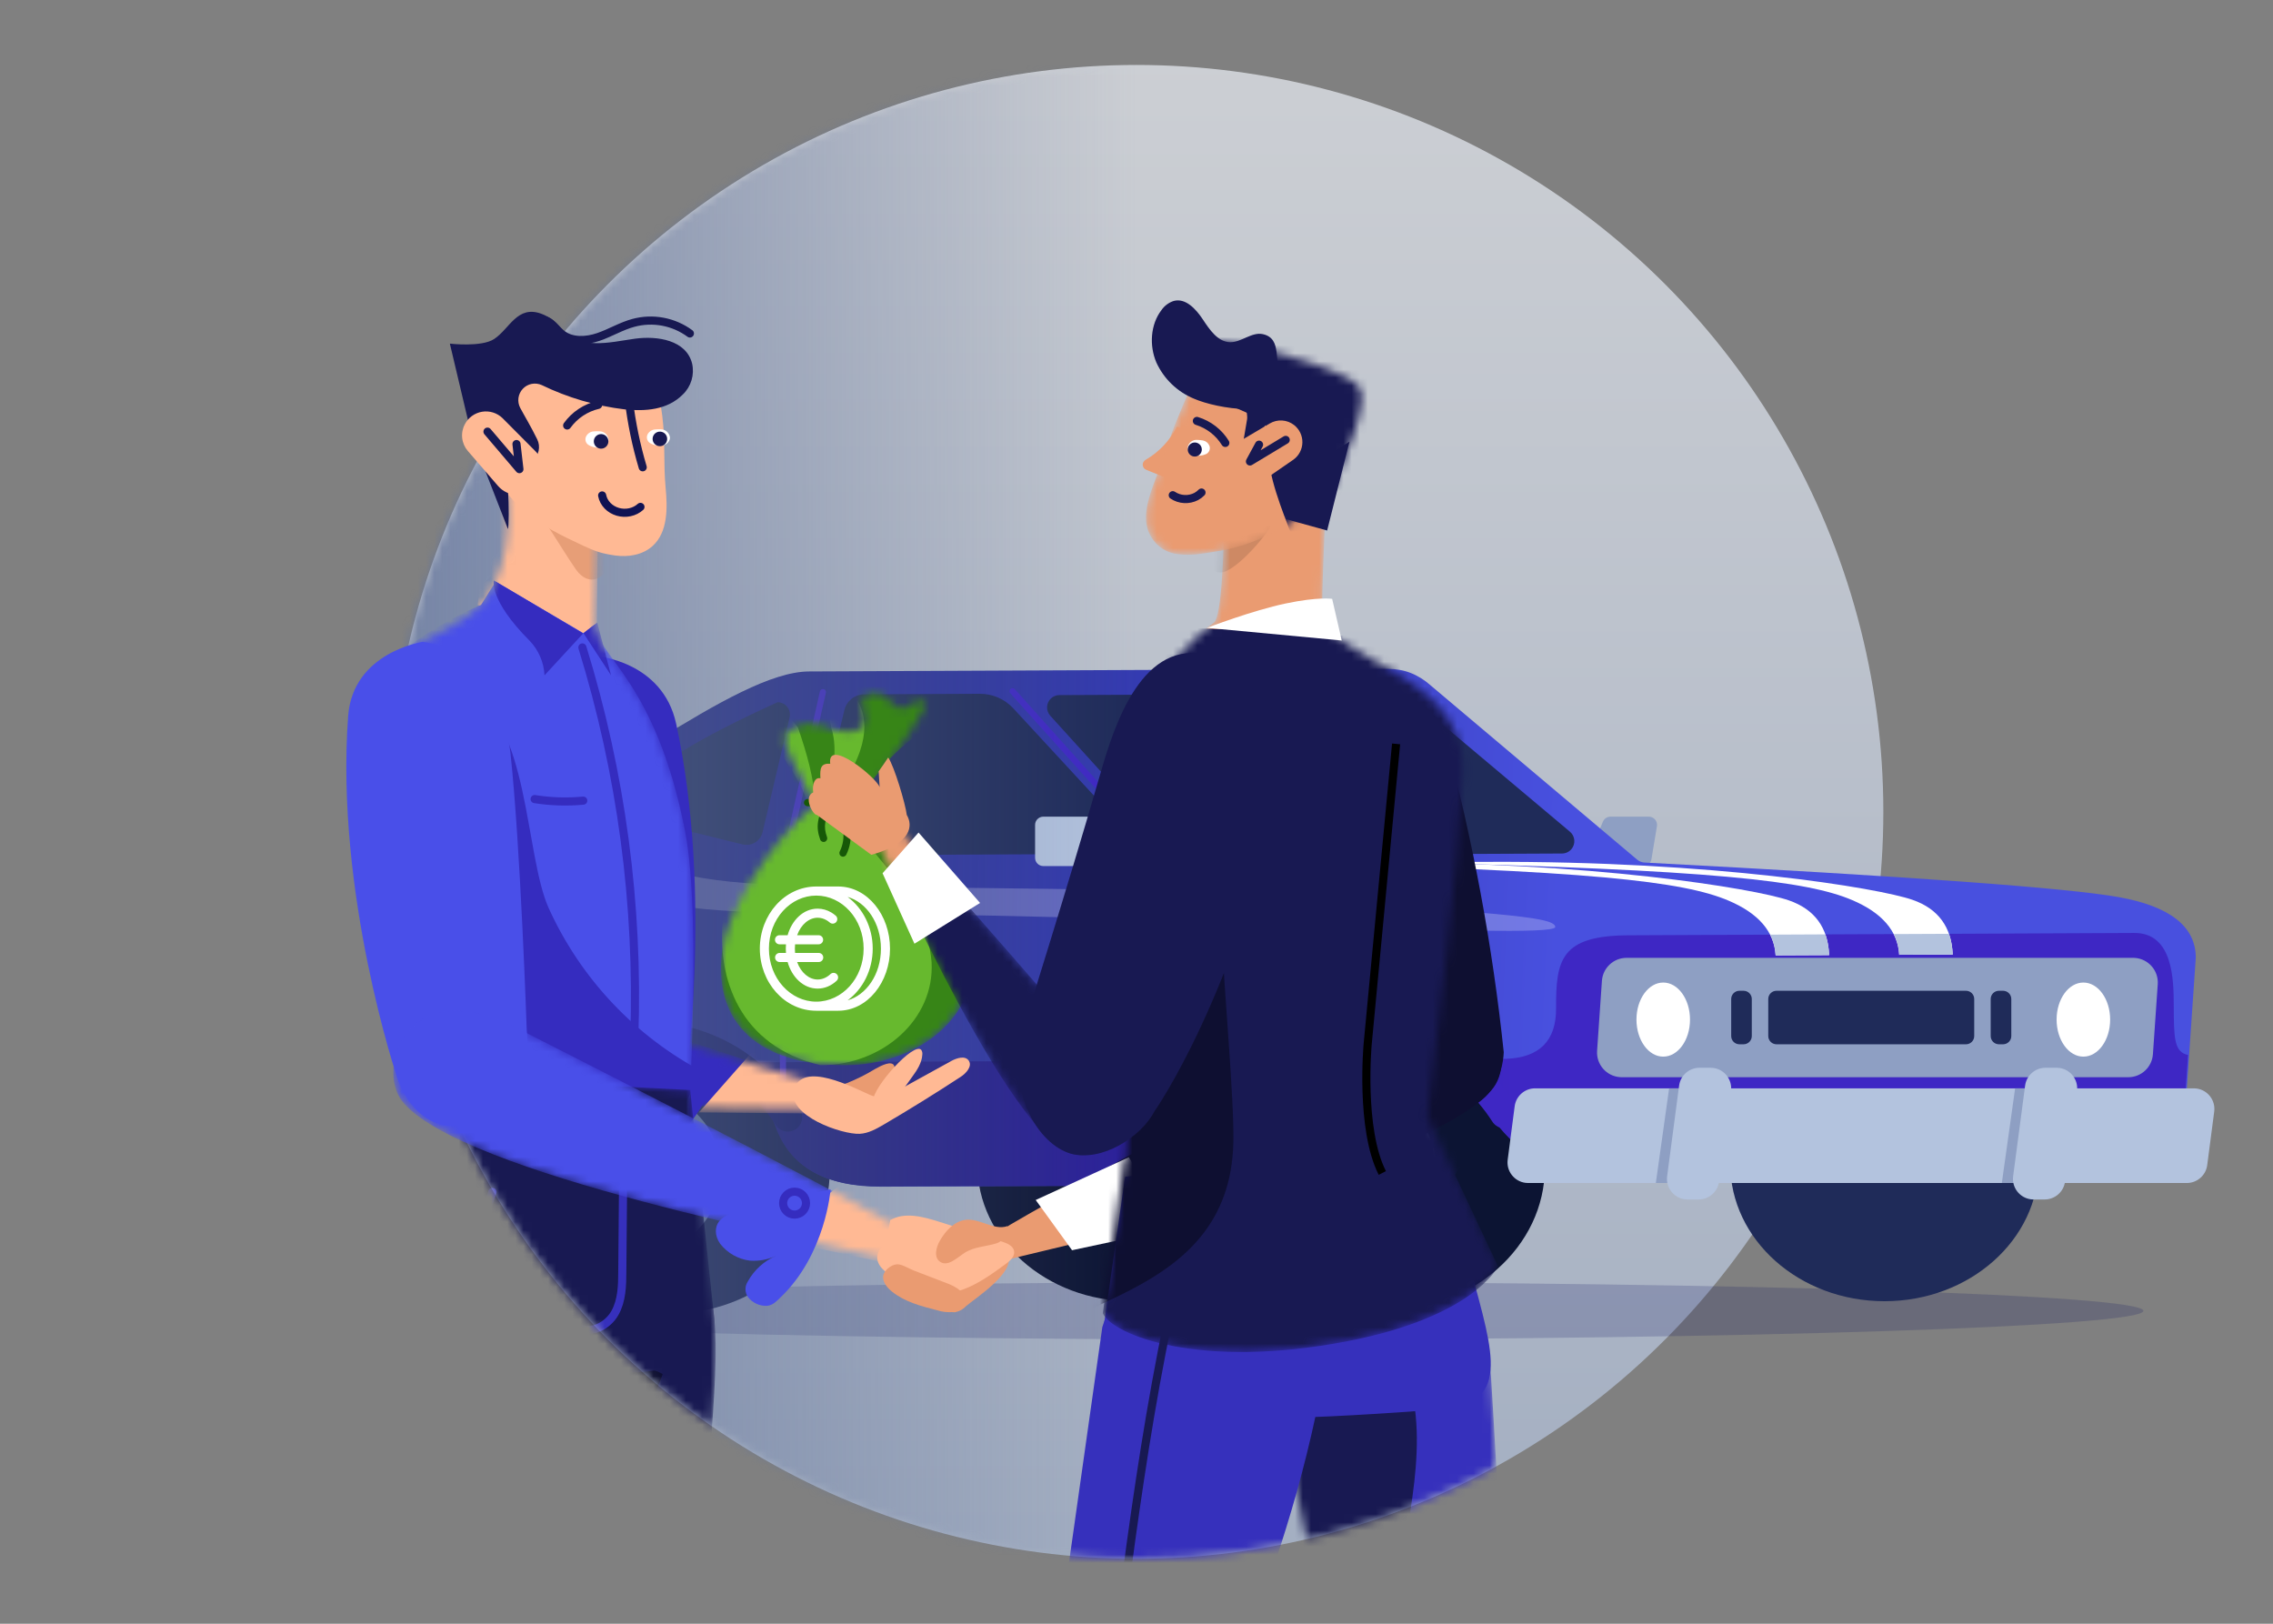 <svg width="280" height="200" viewBox="0 0 280 200" fill="none" xmlns="http://www.w3.org/2000/svg">
<rect x="0" y="0" width="280" height="200" fill="#808080" stroke="none"/>
<circle opacity="0.7" cx="140" cy="100" r="92" fill="url(#paint0_linear_15678_241937)"/>
<mask id="mask0_15678_241937" style="mask-type:alpha" maskUnits="userSpaceOnUse" x="48" y="8" width="233" height="184">
<path fill-rule="evenodd" clip-rule="evenodd" d="M185.464 180C172.054 187.637 156.536 192 140 192C89.19 192 48 150.81 48 100C48 49.19 89.19 8 140 8H280V180H185.464Z" fill="url(#paint1_linear_15678_241937)"/>
</mask>
<g mask="url(#mask0_15678_241937)">
<path opacity="0.2" d="M264.039 161.458C264.039 163.408 215.297 164.991 155.171 164.991C95.045 164.991 46.302 163.408 46.302 161.458C46.302 159.51 95.045 157.927 155.171 157.927C215.297 157.927 264.039 159.51 264.039 161.458Z" fill="#131762"/>
<path d="M232.142 160.273C221.648 160.273 213.142 152.706 213.142 143.371C213.142 134.037 221.648 126.47 232.142 126.47C242.636 126.47 251.143 134.037 251.143 143.371C251.143 152.706 242.636 160.273 232.142 160.273Z" fill="#1F2B59"/>
<path d="M139.39 160.273C128.896 160.273 120.389 152.705 120.389 143.371C120.389 134.037 128.896 126.47 139.39 126.47C149.883 126.47 158.389 134.037 158.389 143.371C158.389 152.705 149.883 160.273 139.39 160.273Z" fill="#0C1433"/>
<path d="M199.148 124.692L60.619 125.808L61.037 145.054L91.654 145.02L199.201 144.153L199.148 124.692Z" fill="#131C4A"/>
<path d="M170.422 161.464C159.441 161.464 150.541 153.546 150.541 143.779C150.541 134.012 159.441 126.094 170.422 126.094C181.403 126.094 190.304 134.012 190.304 143.779C190.304 153.546 181.403 161.464 170.422 161.464Z" fill="#0C1433"/>
<path d="M166.734 154.197C161.11 154.197 156.551 149.641 156.551 144.021C156.551 138.401 161.11 133.846 166.734 133.846C172.358 133.846 176.917 138.401 176.917 144.021C176.917 149.641 172.358 154.197 166.734 154.197Z" fill="#63749B"/>
<path d="M167.629 150.563C163.779 150.563 160.657 147.526 160.657 143.779C160.657 140.033 163.779 136.996 167.629 136.996C171.48 136.996 174.601 140.033 174.601 143.779C174.601 147.526 171.48 150.563 167.629 150.563Z" fill="#B3C3DE"/>
<path d="M82.335 161.841C71.354 161.841 62.454 153.922 62.454 144.155C62.454 134.388 71.354 126.47 82.335 126.47C93.316 126.47 102.217 134.388 102.217 144.155C102.217 153.922 93.316 161.841 82.335 161.841Z" fill="#131C4A"/>
<path d="M78.647 154.573C73.023 154.573 68.464 150.017 68.464 144.397C68.464 138.778 73.023 134.222 78.647 134.222C84.271 134.222 88.83 138.778 88.83 144.397C88.83 150.017 84.271 154.573 78.647 154.573Z" fill="#63749B"/>
<path d="M79.542 150.939C75.692 150.939 72.57 147.902 72.57 144.156C72.57 140.409 75.692 137.372 79.542 137.372C83.393 137.372 86.514 140.409 86.514 144.156C86.514 147.902 83.393 150.939 79.542 150.939Z" fill="#B3C3DE"/>
<path d="M203.109 100.591H198.387C197.978 100.591 197.608 100.837 197.451 101.215L195.76 105.271C195.544 105.788 195.789 106.382 196.306 106.597C196.43 106.649 196.563 106.675 196.696 106.675H202.433C202.929 106.675 203.353 106.317 203.434 105.828L204.11 101.772C204.202 101.219 203.829 100.697 203.276 100.605C203.221 100.596 203.165 100.591 203.109 100.591Z" fill="#8E9FC3"/>
<path d="M270.489 117.946C270.471 114.114 267.306 111.632 260.993 110.499C254.713 109.371 235.241 107.952 202.575 106.241C202.247 106.224 201.928 106.1 201.677 105.888L176.232 84.421C174.701 83.055 172.94 82.377 170.95 82.386L99.698 82.704C90.466 82.704 72.683 98.282 57.576 104.065C49.987 106.971 39.521 108.628 39.54 112.716C39.559 116.804 40.282 132.551 42.788 136.572C44.366 139.105 49.887 142.166 59.352 145.756C60.232 146.09 61.195 145.531 61.391 144.611C63.667 133.93 69.097 128.569 77.681 128.53C84.028 128.5 92.781 130.796 95.675 138.839C97.444 143.758 101.755 146.201 108.605 146.169L148.832 145.982C149.408 145.979 149.888 145.543 149.963 144.972C151.439 133.78 157.341 128.159 167.67 128.111C180.908 128.05 184.321 142.21 189.606 142.185L267.456 141.823C268.245 141.82 268.897 141.208 268.951 140.421L270.489 117.946Z" fill="url(#paint2_linear_15678_241937)"/>
<path d="M97.269 88.362C97.297 88.246 97.311 88.126 97.31 88.007C97.306 87.166 96.621 86.489 95.781 86.493C85.632 91.116 80.099 94.58 79.18 96.883C78.261 99.187 79.297 100.807 82.288 101.746L91.476 104.007C91.483 104.008 91.489 104.01 91.496 104.011C92.587 104.268 93.68 103.592 93.937 102.502L97.269 88.362Z" fill="#1F2B59"/>
<path d="M192.421 105.129L146.095 105.344C145.374 105.347 144.686 105.044 144.202 104.511L129.378 88.158C128.813 87.536 128.861 86.574 129.483 86.009C129.762 85.758 130.123 85.618 130.498 85.616L171.092 85.428C172.416 85.421 173.699 85.885 174.712 86.737L193.394 102.444C194.037 102.985 194.12 103.944 193.579 104.587C193.291 104.929 192.868 105.126 192.421 105.129Z" fill="#1F2B59"/>
<path fill-rule="evenodd" clip-rule="evenodd" d="M159.683 85.481L147.919 85.535L140.711 100.66L144.202 104.511C144.685 105.044 145.374 105.347 146.094 105.344L150.226 105.325L159.683 85.481ZM159.831 105.28L156.895 105.294L166.352 85.45L169.289 85.436L159.831 105.28Z" fill="#8E9FC3"/>
<path d="M189.47 142.141L268.721 141.773L269.53 129.947C267.801 129.577 267.793 127.85 267.774 123.846C267.76 120.783 267.732 114.892 262.908 114.914L200.605 115.204C192.266 115.243 191.658 118.213 191.686 124.2C191.705 128.191 189.65 130.263 185.52 130.419L176.169 130.462C182.703 134.484 185.579 142.159 189.47 142.141ZM95.54 138.795C97.309 143.714 101.619 146.157 108.469 146.125L148.902 146.039C149.479 146.038 149.96 145.6 150.039 145.029C150.999 138.093 154.105 133.206 158.411 130.548L88.362 130.871C91.484 132.465 94.169 134.985 95.54 138.795ZM42.652 136.528C44.231 139.061 50.036 142.183 59.534 145.779C60.414 146.113 61.376 145.556 61.58 144.637C63.03 138.111 65.969 133.517 69.704 130.961H41.081C41.324 133.235 41.905 135.329 42.652 136.528Z" fill="url(#paint3_linear_15678_241937)"/>
<path d="M148.784 142.858C149.527 142.858 150.22 142.388 150.469 141.646C153.352 133.037 158.463 128.835 166.09 128.799C173.94 128.767 179.728 131.826 183.844 138.165C184.377 138.987 185.477 139.221 186.3 138.688C187.123 138.154 187.357 137.055 186.823 136.233C182.065 128.903 175.077 125.206 166.074 125.25C156.864 125.293 150.48 130.43 147.1 140.519C146.789 141.448 147.291 142.454 148.221 142.765C148.408 142.828 148.598 142.858 148.784 142.858Z" fill="#3E27C4"/>
<path d="M60.498 143.268C61.24 143.268 61.933 142.799 62.182 142.056C65.066 133.447 70.176 129.246 77.804 129.21C77.85 129.21 77.896 129.21 77.942 129.21C85.702 129.21 91.465 132.274 95.556 138.575C96.091 139.398 97.191 139.631 98.013 139.098C98.836 138.564 99.07 137.466 98.537 136.643C93.804 129.355 86.874 125.661 77.938 125.661C77.888 125.661 77.837 125.661 77.787 125.661C68.578 125.704 62.194 130.841 58.813 140.93C58.502 141.859 59.004 142.864 59.934 143.176C60.121 143.238 60.311 143.268 60.498 143.268Z" fill="#131762"/>
<path fill-rule="evenodd" clip-rule="evenodd" d="M124.478 84.856C124.633 84.717 124.871 84.73 125.01 84.885L143.853 105.893C144.578 106.7 144.981 107.746 144.986 108.83L145.097 132.751C145.098 132.959 144.93 133.128 144.723 133.129C144.515 133.13 144.345 132.962 144.344 132.755L144.233 108.834C144.233 108.834 144.233 108.834 144.233 108.834C144.229 107.933 143.894 107.066 143.292 106.395L124.449 85.387C124.31 85.232 124.323 84.994 124.478 84.856ZM101.453 84.878C101.656 84.923 101.783 85.125 101.737 85.328L96.806 107.149C96.744 107.419 96.714 107.698 96.716 107.976L96.832 132.976C96.833 133.184 96.665 133.353 96.457 133.354C96.249 133.355 96.08 133.187 96.079 132.98L95.962 107.98C95.962 107.98 95.962 107.98 95.962 107.98C95.961 107.645 95.997 107.31 96.071 106.983C96.071 106.983 96.071 106.983 96.071 106.983L101.003 85.162C101.049 84.959 101.25 84.832 101.453 84.878Z" fill="#3E27C4"/>
<path d="M107.804 110.399L103.745 110.418C102.904 110.422 102.226 111.105 102.23 111.945L102.237 113.467C102.241 114.307 102.926 114.984 103.766 114.98L107.826 114.962C108.666 114.957 109.345 114.274 109.341 113.433L109.334 111.912C109.33 111.072 108.645 110.395 107.804 110.399Z" fill="#3E27C4"/>
<path d="M172.729 106.207C211.253 107.125 222.627 108.51 228.163 110.867C231.854 112.438 233.784 114.683 233.953 117.604L240.545 117.574C240.408 114.177 238.755 111.93 235.586 110.832C231.378 109.375 211.166 106.028 183.207 106.158C169.126 106.224 168.874 105.776 172.729 106.207Z" fill="white"/>
<path d="M157.508 106.278C196.031 107.196 207.405 108.581 212.941 110.937C216.632 112.508 218.562 114.754 218.732 117.675L225.323 117.644C225.187 114.248 223.533 112 220.364 110.902C216.156 109.446 195.944 106.098 167.985 106.229C153.905 106.294 153.652 105.847 157.508 106.278Z" fill="white"/>
<path d="M218.051 115.122C218.451 115.907 218.679 116.758 218.732 117.675L225.324 117.645C225.286 116.705 225.132 115.854 224.862 115.09L218.051 115.122Z" fill="#B3C3DE"/>
<path d="M233.273 115.051C233.673 115.836 233.901 116.687 233.953 117.604L240.545 117.574C240.508 116.635 240.354 115.783 240.084 115.02L233.273 115.051Z" fill="#B3C3DE"/>
<g style="mix-blend-mode:overlay" opacity="0.24">
<path d="M191.584 114.179C191.57 115.081 176.424 114.539 161.384 113.933C145.612 113.298 116.568 112.522 96.811 112.404C79.479 112.3 81.447 110.011 69.869 109.92C57.646 109.824 49.686 112.002 49.722 110.734C49.762 109.317 63.291 104.921 71.399 105.428C82.161 106.1 81.853 108.611 97.046 109.035C113.036 109.482 146.429 109.254 161.486 110.645C181.942 112.535 191.606 112.731 191.584 114.179Z" fill="white"/>
</g>
<path d="M137.919 105.175L102.945 105.338C101.544 105.345 100.402 104.215 100.396 102.815C100.395 102.611 100.419 102.408 100.466 102.21L104.016 87.463C104.289 86.329 105.303 85.526 106.471 85.521L120.696 85.455C122.262 85.447 123.76 86.099 124.822 87.248L139.031 102.623C139.601 103.24 139.562 104.202 138.945 104.771C138.666 105.029 138.3 105.173 137.919 105.175Z" fill="#1F2B59"/>
<path d="M100.601 114.044H100.607L107.104 114.014C107.805 114.01 108.37 113.44 108.367 112.74C108.363 112.042 107.796 111.479 107.098 111.479H107.092L100.595 111.509C99.895 111.512 99.329 112.082 99.333 112.782C99.336 113.48 99.903 114.044 100.601 114.044Z" fill="#B3C3DE"/>
<path d="M262.766 117.98H200.37C198.77 117.98 197.443 119.218 197.333 120.813L196.738 129.432C196.622 131.108 197.889 132.561 199.566 132.676C199.636 132.681 199.705 132.683 199.775 132.683H262.172C263.772 132.683 265.098 131.446 265.208 129.851L265.803 121.232C265.919 119.555 264.653 118.103 262.976 117.987C262.906 117.983 262.836 117.98 262.766 117.98Z" fill="#8E9FC3"/>
<path d="M204.886 130.148C203.064 130.148 201.588 128.105 201.588 125.585C201.588 123.065 203.064 121.022 204.886 121.022C206.707 121.022 208.184 123.065 208.184 125.585C208.184 128.105 206.707 130.148 204.886 130.148Z" fill="white"/>
<path d="M256.641 130.148C254.819 130.148 253.343 128.105 253.343 125.585C253.343 123.065 254.819 121.022 256.641 121.022C258.463 121.022 259.939 123.065 259.939 125.585C259.939 128.105 258.463 130.148 256.641 130.148Z" fill="white"/>
<path d="M246.747 122.036H246.239C245.679 122.036 245.224 122.49 245.224 123.05V127.613C245.224 128.173 245.679 128.627 246.239 128.627H246.747C247.307 128.627 247.762 128.173 247.762 127.613V123.05C247.762 122.49 247.307 122.036 246.747 122.036Z" fill="#1F2B59"/>
<path d="M214.78 122.036H214.273C213.712 122.036 213.258 122.49 213.258 123.05V127.613C213.258 128.173 213.712 128.627 214.273 128.627H214.78C215.34 128.627 215.795 128.173 215.795 127.613V123.05C215.795 122.49 215.34 122.036 214.78 122.036Z" fill="#1F2B59"/>
<path d="M242.18 122.036H218.839C218.279 122.036 217.824 122.49 217.824 123.05V127.613C217.824 128.173 218.279 128.627 218.839 128.627H242.18C242.74 128.627 243.195 128.173 243.195 127.613V123.05C243.195 122.49 242.74 122.036 242.18 122.036Z" fill="#1F2B59"/>
<path d="M48.859 129.755H41.066C39.664 129.755 38.529 130.89 38.529 132.29C38.529 132.435 38.541 132.581 38.566 132.724L39.646 137.665C39.857 138.88 41.057 139.46 42.145 139.766C43.233 140.073 46.692 140.996 47.999 141.416C49.306 141.835 50.35 140.471 50.514 139.208L51.375 132.617C51.556 131.229 50.577 129.957 49.188 129.776C49.079 129.762 48.969 129.755 48.859 129.755Z" fill="#B3C3DE"/>
<path d="M270.242 134.053H189.1C187.826 134.053 186.751 134.998 186.585 136.261L185.724 142.852C185.543 144.24 186.523 145.512 187.912 145.693C188.022 145.707 188.131 145.714 188.24 145.714H269.381C270.656 145.714 271.733 144.77 271.897 143.507L272.758 136.916C272.939 135.528 271.96 134.255 270.57 134.075C270.461 134.06 270.351 134.053 270.242 134.053Z" fill="#B3C3DE"/>
<path d="M249.64 134.053H248.233L246.596 145.714H248.511L249.64 134.053Z" fill="#8E9FC3"/>
<path d="M207.526 134.053H205.611L203.974 145.714H205.889L207.526 134.053Z" fill="#8E9FC3"/>
<path d="M210.72 131.518H209.356C208.084 131.518 207.008 132.461 206.841 133.721L205.367 144.876C205.184 146.264 206.161 147.537 207.55 147.721C207.66 147.735 207.771 147.742 207.882 147.742H209.246C210.519 147.742 211.595 146.8 211.761 145.539L213.235 134.385C213.418 132.997 212.442 131.723 211.053 131.54C210.942 131.526 210.831 131.518 210.72 131.518Z" fill="#B3C3DE"/>
<path d="M253.342 131.518H251.978C250.706 131.518 249.63 132.461 249.463 133.721L247.989 144.876C247.806 146.264 248.783 147.537 250.172 147.721C250.282 147.735 250.393 147.742 250.504 147.742H251.868C253.141 147.742 254.217 146.8 254.383 145.539L255.857 134.385C256.04 132.997 255.063 131.723 253.675 131.54C253.564 131.526 253.453 131.518 253.342 131.518Z" fill="#B3C3DE"/>
<path d="M139.431 109.21C138.45 109.21 137.655 108.416 137.655 107.436C137.655 106.455 138.45 105.661 139.431 105.661C140.412 105.661 141.207 106.455 141.207 107.436C141.207 108.416 140.412 109.21 139.431 109.21Z" fill="#3E27C4"/>
<path d="M139.177 107.871C139.346 107.871 139.511 107.786 139.607 107.633C139.756 107.396 139.684 107.083 139.447 106.934L135.923 104.725C135.686 104.576 135.372 104.648 135.224 104.884C135.075 105.122 135.147 105.435 135.384 105.584L138.908 107.793C138.991 107.846 139.084 107.871 139.177 107.871Z" fill="#8E9FC3"/>
<path d="M135.626 100.591H128.522C127.962 100.591 127.507 101.045 127.507 101.605V105.661C127.507 106.221 127.962 106.675 128.522 106.675H135.626C136.186 106.675 136.64 106.221 136.64 105.661V101.605C136.64 101.045 136.186 100.591 135.626 100.591Z" fill="#B3C3DE"/>
<path opacity="0.8" d="M48 8H140V192H48V8Z" fill="url(#paint4_linear_15678_241937)"/>
<mask id="mask1_15678_241937" style="mask-type:alpha" maskUnits="userSpaceOnUse" x="42" y="119" width="59" height="18">
<path d="M54.265 120.202C55.205 120.422 92.202 130.606 99.767 133.236C100.183 133.38 100.529 133.677 100.736 134.066C100.943 134.455 100.994 134.908 100.881 135.334C100.782 135.713 100.559 136.047 100.247 136.284C99.935 136.521 99.553 136.645 99.162 136.639C91.706 136.41 52.054 136.96 44.51 130.53C41.147 127.672 42.126 117.32 54.265 120.202Z" fill="#FF7300"/>
</mask>
<g mask="url(#mask1_15678_241937)">
<path d="M57.344 119.245C58.283 119.465 92.202 130.606 99.767 133.236C100.183 133.38 100.529 133.677 100.736 134.066C100.943 134.455 100.994 134.908 100.881 135.334C100.782 135.713 100.559 136.047 100.247 136.284C99.935 136.521 99.553 136.645 99.162 136.639C93.58 136.467 71.678 136.196 57.856 133.373L57.344 119.245Z" fill="#352CBF"/>
<path d="M94.938 126.976L86.095 137.018L103.137 137.181L103.985 131.473L94.938 126.976Z" fill="#FFB994"/>
</g>
<path d="M81.44 141.983C81.079 142.343 80.625 142.595 80.129 142.712C79.838 142.746 79.543 142.689 79.285 142.549C79.027 142.41 78.817 142.194 78.685 141.932C78.615 141.693 78.609 141.439 78.671 141.197C78.732 140.955 78.857 140.734 79.033 140.557C79.841 139.537 80.898 138.744 82.103 138.254C81.358 138.59 80.544 138.739 79.729 138.69C79.274 138.641 78.839 138.477 78.465 138.213C78.091 137.95 77.789 137.596 77.588 137.184C77.459 136.851 77.43 136.488 77.505 136.138C77.58 135.789 77.755 135.469 78.009 135.218C78.528 134.772 79.142 134.451 79.805 134.282C81.966 133.562 88.347 132.391 88.347 132.391C88.347 132.391 86.38 138.134 81.44 141.983Z" fill="#352CBF"/>
<path d="M104.302 133.42C105.521 132.932 106.697 132.343 107.818 131.66C108.697 131.164 109.777 130.673 110.122 131.208C110.246 131.497 110.254 131.824 110.143 132.118C109.773 133.547 108.315 135.164 106.885 135.939C105.455 136.715 104.101 136.742 103.18 136.266C102.429 135.879 101.559 135.214 101.929 134.011C102.645 133.78 103.488 133.709 104.302 133.42Z" fill="#EA9B71"/>
<path d="M107.159 134.858C107.637 135.071 108.158 135.169 108.681 135.146C109.185 135.059 109.666 134.872 110.097 134.595L117.168 130.693C117.874 130.302 118.92 129.986 119.353 130.665C119.786 131.344 119.01 132.216 118.316 132.655C115.218 134.681 112.072 136.632 108.876 138.508C107.949 139.051 106.969 139.603 105.895 139.655C103.734 139.756 96.953 137.441 97.8 134.258C98.784 130.57 105.2 134.001 107.159 134.858Z" fill="#FFB994"/>
<path d="M113.495 129.333C113.598 129.498 113.641 129.693 113.617 129.885C113.568 130.895 112.979 131.801 112.384 132.612C111.463 133.868 107.614 139.729 107.544 135.615C107.513 133.888 112.648 128.219 113.495 129.333Z" fill="#FFB994"/>
<path d="M78.19 141.213C81.708 140.882 83.764 137.404 84.315 134.356C84.315 134.356 87.951 110.523 83.287 89.123C81.601 81.398 73.44 80.811 73.44 80.811C66.705 82.621 64.731 92.061 64.881 96.635C65.255 108.126 67.685 130.756 67.685 130.756C67.855 138.212 74.594 141.548 78.19 141.213Z" fill="#352CBF"/>
<path d="M118.98 160.898C118.602 161.301 118.098 161.563 117.55 161.639C117.129 161.612 116.722 161.476 116.369 161.245C115.598 160.883 114.893 160.394 114.285 159.798C113.981 159.493 113.758 159.117 113.637 158.703C113.516 158.29 113.5 157.853 113.592 157.432C113.986 155.977 115.837 155.586 117.334 155.365C118.74 155.152 123.636 153.09 124.199 154.679C124.975 156.797 120.205 159.857 118.98 160.898Z" fill="#EA9B71"/>
<path d="M166.215 128.015C165.309 128.457 129.958 147.384 122.852 151.809C122.463 152.052 122.18 152.432 122.058 152.875C121.937 153.318 121.987 153.791 122.198 154.198C122.389 154.564 122.697 154.854 123.074 155.021C123.45 155.189 123.871 155.224 124.27 155.121C131.817 153.149 172.347 144.569 178.555 136.272C181.304 132.597 177.917 122.274 166.215 128.015Z" fill="#EA9B71"/>
<path d="M132.301 146.142C146.481 138.094 169.822 125.353 170.59 124.967C183.427 118.54 187.031 129.876 183.982 133.954C178.752 140.969 151.684 148.358 135.504 152.455L132.301 146.142Z" fill="#0E0F31"/>
<mask id="mask2_15678_241937" style="mask-type:alpha" maskUnits="userSpaceOnUse" x="45" y="47" width="41" height="96">
<path d="M62.043 59.589C62.546 58.496 63.93 69.492 59.256 74.498C54.856 78.906 46.573 79.754 45.183 86.245C43.792 92.735 53.352 122.128 53.352 128.622C53.352 135.117 49.169 142.818 49.169 142.818H84.531C84.531 142.818 86.627 113.879 84.393 102.396C80.699 83.409 73.274 80.83 73.274 76.654C73.274 72.479 73.739 61.816 73.739 56.248C73.739 50.681 71.179 47.522 67.007 47.522C62.836 47.522 62.043 49.85 62.043 59.589Z" fill="#FFB994"/>
</mask>
<g mask="url(#mask2_15678_241937)">
<path d="M55.959 138.678C52.414 138.847 49.905 135.697 48.932 132.763C48.932 132.763 41.272 110.042 42.886 88.204C43.469 80.318 52.072 79.06 52.072 79.06C58.992 79.904 62.376 88.129 62.872 92.684C64.117 104.119 64.885 126.864 64.885 126.864C65.787 134.253 59.583 138.504 55.959 138.678Z" fill="#FF9800"/>
<path d="M73.68 59.417H60.758L58.83 74.522L71.843 78.019L73.534 76.897L73.68 59.417Z" fill="#FFB994"/>
<path d="M45.183 86.245C46.573 79.754 59.256 74.498 59.256 74.498L61.061 71.632L71.873 77.995L73.283 76.908C73.575 80.942 80.774 83.796 84.393 102.396C86.627 113.879 84.531 142.818 84.531 142.818H49.169C49.169 142.818 53.352 135.117 53.352 128.622C53.352 122.128 43.792 92.735 45.183 86.245Z" fill="#494FE9"/>
<path d="M75.382 68.625C74.79 71.366 72.541 72.435 70.939 70.134C68.878 67.176 66.753 63.164 65.617 62.724C64.525 62.142 66.122 60.394 67.324 60.689L73.083 62.098C75.044 62.578 76.267 64.532 75.84 66.506L75.382 68.625Z" fill="#CC8159" fill-opacity="0.48"/>
<path d="M86.776 132.132C84.189 135.629 82.392 139.648 81.51 143.91C75.586 140.414 68.999 138.192 62.169 137.384C55.34 136.577 48.417 137.203 41.843 139.222C43.654 138.654 45.482 125.243 45.966 122.936C47.206 117.061 48.196 111.146 48.936 105.192C49.598 99.841 47.566 82.171 57.7 85.775C65.152 88.425 64.644 105.334 67.591 111.856C71.546 120.569 78.299 127.707 86.776 132.132Z" fill="#352CBF"/>
<path d="M60.824 71.489L71.834 78.024L67.075 83.181C66.999 81.582 66.345 80.066 65.235 78.914C60.225 73.902 60.824 71.489 60.824 71.489Z" fill="#352CBF"/>
<path d="M71.876 77.987L75.271 83.181L73.573 76.674L71.876 77.987Z" fill="#352CBF"/>
</g>
<mask id="mask3_15678_241937" style="mask-type:alpha" maskUnits="userSpaceOnUse" x="10" y="132" width="79" height="197">
<path fill-rule="evenodd" clip-rule="evenodd" d="M43.371 157.337L52.911 132.613L85.024 134.261L87.852 161.199C88.511 165.95 88.014 172.111 87.202 182.205C87.038 184.241 86.861 186.436 86.678 188.812C85.071 209.735 78.572 314.167 78.572 314.167C72.483 317.255 68.473 314.167 68.473 314.167L65.34 173.904L18.82 325.65C18.549 326.534 17.998 327.306 17.25 327.848C16.501 328.391 15.596 328.674 14.673 328.654C14.056 328.643 13.449 328.496 12.894 328.226C12.34 327.956 11.851 327.567 11.461 327.088C11.072 326.61 10.791 326.051 10.639 325.453C10.487 324.854 10.467 324.23 10.58 323.623C13.495 307.98 22.53 259.888 25.378 249.569C27.537 241.743 29.694 238.017 31.418 235.039C32.419 233.311 33.273 231.835 33.898 229.955C34.795 227.257 36.692 210.282 38.535 193.79L38.535 193.789C40.157 179.277 41.737 165.138 42.557 161.431C42.603 160.158 42.872 158.782 43.371 157.337Z" fill="#181952"/>
</mask>
<g mask="url(#mask3_15678_241937)">
<path d="M65.235 169.198L68.473 314.167C68.473 314.167 72.483 317.255 78.572 314.167C78.572 314.167 85.071 209.735 86.678 188.812C88.159 169.565 89.246 162.168 86.284 155.63C83.322 149.092 74.287 148.071 69.438 150.772C64.589 153.473 66.803 154.699 65.235 169.198Z" fill="#181952"/>
<path d="M81.625 169.273C80.022 167.668 51.824 163.753 51.824 163.753L50.358 252.306L81.625 169.273Z" fill="#0E0F31"/>
<path d="M67.145 168.015L18.82 325.65C18.55 326.534 17.998 327.306 17.25 327.848C16.501 328.39 15.596 328.674 14.673 328.654C14.056 328.643 13.449 328.496 12.895 328.226C12.34 327.955 11.851 327.567 11.461 327.088C11.072 326.61 10.791 326.051 10.639 325.453C10.487 324.854 10.467 324.23 10.58 323.623C13.495 307.98 22.531 259.888 25.378 249.569C28.789 237.203 32.196 235.074 33.898 229.955C35.599 224.837 40.897 168.37 42.603 161.233C45.935 147.305 59.079 139.904 65.968 152.759C67.189 155.088 67.924 157.642 68.126 160.266C68.329 162.889 67.995 165.526 67.145 168.015Z" fill="#181952"/>
<path d="M52.911 132.613L43.371 157.337C40.96 164.316 43.934 169.691 51.311 169.561L75.271 169.167C81.061 169.06 88.013 168.536 88.013 162.735L85.024 134.261L52.911 132.613Z" fill="#181952"/>
<path d="M52.54 158.796C48.637 179.695 44.525 213.358 40.192 234.179C39.819 233.612 39.303 233.153 38.697 232.849C38.09 232.544 37.415 232.405 36.738 232.444C37.791 233.345 38.623 234.477 39.168 235.752L34.938 234.983C35.048 235.606 35.287 236.2 35.641 236.725C35.994 237.25 36.454 237.695 36.99 238.031C32.905 243.276 18.58 282.688 14.188 315.953" stroke="#3630BC" stroke-linecap="round" stroke-linejoin="round"/>
<path d="M60.654 146.809C58.894 153.212 52.844 158.189 46.226 158.674" stroke="#3630BC" stroke-linecap="round" stroke-linejoin="round"/>
<path d="M76.803 140.184L76.658 156.588C76.658 158.346 76.606 160.188 75.752 161.714C74.897 163.24 72.936 164.324 71.344 163.583" stroke="#3630BC" stroke-linecap="round" stroke-linejoin="round"/>
</g>
<path d="M124.92 154.092C124.806 153.449 124.081 153.141 123.455 152.944L115.644 150.472C113.675 149.853 111.449 149.257 109.665 150.279L109.35 151.998C108.929 153.015 109.626 152.447 108.873 153.248C106.278 156.008 110.591 157.585 112.627 158.678C114.447 159.664 116.716 159.525 118.606 158.839C120.497 158.153 122.226 156.911 123.888 155.685C124.432 155.302 125.042 154.758 124.92 154.092Z" fill="#FFB994"/>
<path d="M71.742 79.746C76.528 95.238 78.69 111.422 78.139 127.629" stroke="#352CBF" stroke-linecap="round" stroke-linejoin="round"/>
<path d="M65.858 98.425C67.838 98.74 69.851 98.804 71.848 98.615" stroke="#352CBF" stroke-linecap="round" stroke-linejoin="round"/>
<path d="M124.101 151.024C122.411 151.608 120.619 149.975 118.854 150.263C117.511 150.48 116.491 151.604 115.806 152.775C115.309 153.611 114.994 154.869 115.806 155.417C116.767 156.071 117.877 154.924 118.854 154.297C120.004 153.563 121.458 153.548 122.758 153.141C124.057 152.735 124.101 151.024 124.101 151.024Z" fill="#EA9B71"/>
<path d="M116.751 158.102L112.517 156.474C111.969 156.265 111.079 155.685 110.492 155.728C109.752 155.764 108.755 156.56 108.783 157.337C108.814 158.047 109.326 158.642 109.878 159.088C111.453 160.358 113.466 160.886 115.424 161.383C116.071 161.595 116.755 161.67 117.432 161.604C117.771 161.565 118.089 161.424 118.346 161.2C118.602 160.976 118.785 160.68 118.87 160.35C119.051 159.246 117.799 158.504 116.751 158.102Z" fill="#EA9B71"/>
<path d="M127.583 147.806L132.061 153.993L144.697 151.3L139.056 142.542L127.583 147.806Z" fill="white"/>
<path d="M180.382 136.568C183.671 135.685 185.136 132.333 185.239 129.604C183.857 116.464 181.437 103.454 177.999 90.697C176.16 84.028 167.522 85.176 167.522 85.176C161.393 87.881 160.826 96.371 161.614 100.298C163.556 110.156 168.995 129.305 168.995 129.305C170.185 135.728 177.022 137.467 180.382 136.568Z" fill="#0E0F31"/>
<mask id="mask4_15678_241937" style="mask-type:alpha" maskUnits="userSpaceOnUse" x="157" y="158" width="30" height="84">
<path d="M166.996 159.549C163.168 160.622 154.467 166.004 159.091 180.31L169.486 232.03C170.419 237.03 174.24 242.59 179.155 241.316C182.929 240.338 186.938 236.344 186.639 231.206C185.56 213.745 185.556 199.66 183.669 169.561C183.023 159.549 172.865 157.909 166.996 159.549Z" fill="#3630BC"/>
</mask>
<g mask="url(#mask4_15678_241937)">
<path d="M166.996 159.549C163.168 160.622 154.467 166.004 159.091 180.31L169.486 232.03C170.419 237.03 174.24 242.59 179.155 241.316C182.929 240.338 186.938 236.344 186.639 231.206C185.56 213.745 185.556 199.66 183.669 169.561C183.023 159.549 172.865 157.909 166.996 159.549Z" fill="#3630BC"/>
<path d="M164.042 159.526C168.714 160.898 172.105 165.196 173.519 169.861C174.933 174.526 174.653 179.53 173.992 184.36C171.498 202.582 163.802 220.638 167.071 238.753L145.872 173.011C154.255 170.14 161.156 164.054 165.058 156.091" fill="#181952"/>
</g>
<path d="M150.954 151.28C146.979 151.28 139.224 152.38 135.789 163.465L127.305 223.402C126.517 228.426 128.274 234.94 133.335 235.381C137.219 235.721 142.328 233.288 143.738 228.339C148.531 211.513 159.757 193.311 164.015 163.465C165.141 155.578 154.928 151.28 150.954 151.28Z" fill="#3630BC"/>
<path d="M138.598 144.947L135.947 163.504C135.301 167.787 137.633 171.832 141.831 172.873C145.628 173.812 151.336 174.585 159.832 174.585C163.325 174.585 175.914 173.796 178.427 173.449C186.525 172.333 183.484 165.429 180.625 154.257L175.504 139.995L138.598 144.947Z" fill="#3630BC"/>
<path d="M143.986 162.167C139.338 184.581 138.078 202.483 134.17 226.442L131.33 225.232L134.481 228.335L131.724 228.355L134.347 230.772C131.905 256.43 128.046 281.933 122.787 307.164" stroke="#181952" stroke-linecap="round" stroke-linejoin="round"/>
<mask id="mask5_15678_241937" style="mask-type:alpha" maskUnits="userSpaceOnUse" x="135" y="52" width="50" height="115">
<path fill-rule="evenodd" clip-rule="evenodd" d="M150.82 62.088C150.847 58.875 153.069 53.358 156.22 52.664L156.208 52.668C160.537 51.71 163.408 54.281 163.365 58.717C163.351 61.08 163.223 64.208 163.102 67.162C162.943 71.054 162.796 74.644 162.94 75.787C163.215 77.985 165.989 79.53 169.236 81.338C174.3 84.157 180.514 87.617 180.188 95.196C179.718 106.171 176.816 129.68 175.831 137.449L175.839 137.447L184.532 155.981C184.532 155.981 181.641 162.171 165.988 165.2C147.76 168.725 137.109 164.435 135.841 161.765L138.472 142.838L138.695 142.806C139.125 133.321 140.833 95.528 140.833 93.291C140.833 87.644 141.957 82.723 149.536 76.678C150.532 75.89 150.776 67.747 150.82 62.088Z" fill="#181952"/>
</mask>
<g mask="url(#mask5_15678_241937)">
<path d="M156.22 52.664C153.069 53.358 150.847 58.875 150.82 62.088C150.776 67.747 150.532 75.89 149.536 76.678C141.957 82.723 135.053 83.185 135.053 88.831C135.053 91.391 138.598 144.951 138.598 144.951L175.504 139.999C175.504 139.999 179.62 108.453 180.188 95.196C180.723 82.759 163.645 81.414 162.94 75.787C162.687 73.776 163.333 64.194 163.365 58.717C163.408 54.281 160.537 51.71 156.208 52.668L156.22 52.664Z" fill="#EA9B71"/>
<path d="M156.515 64.785C156.519 65.266 152.288 70.501 150.344 70.518C148.399 70.535 146.791 67.083 146.787 66.602C146.783 66.121 150.24 66.257 152.184 66.24C154.129 66.223 156.511 64.303 156.515 64.785Z" fill="black" fill-opacity="0.12"/>
<path d="M141.894 77.333C141.894 77.333 170.403 77.333 180.64 80.811C185.209 98.705 184.138 114.265 188.758 132.361C181.626 140.086 175.921 149.018 171.908 158.741C153.266 154.299 133.824 154.472 115.264 159.246C117.545 146.962 121.231 134.995 125.58 123.299C129.889 111.71 127.589 102.676 131.22 90.925C124.367 88.461 141.894 77.333 141.894 77.333Z" fill="#181952"/>
<path d="M138.472 142.838L135.841 161.765C137.109 164.435 147.759 168.725 165.988 165.2C181.641 162.171 184.532 155.981 184.532 155.981L175.839 137.447L138.472 142.838Z" fill="#181952"/>
<path d="M150.517 115.389C150.78 121.951 152.053 135.468 151.931 140.748C151.474 160.5 128.487 159.75 126.198 167.522C126.643 142.743 133.139 123.39 141.954 100.235C142.993 97.514 144.199 94.667 146.558 92.964C151.206 89.612 154.262 92.672 152.935 97.179C151.308 102.767 150.272 109.419 150.517 115.389Z" fill="#0E0F31"/>
<path d="M171.979 91.627L168.481 128.559C168.481 128.559 167.512 139.044 170.281 144.478" stroke="black" strokeMiterlimit="10"/>
</g>
<path d="M148.681 77.333C148.681 77.333 154.305 75.184 158.382 74.332C162.459 73.48 164.101 73.764 164.101 73.764L165.283 78.89L148.681 77.333Z" fill="white"/>
<path d="M144.978 52.538C144.121 54.256 142.777 55.684 141.114 56.643C141.003 56.705 140.912 56.797 140.851 56.909C140.79 57.02 140.761 57.147 140.769 57.274C140.776 57.401 140.819 57.524 140.893 57.628C140.966 57.731 141.068 57.812 141.185 57.861L144.195 59.087L146.164 52.94" fill="#EA9B71"/>
<mask id="mask6_15678_241937" style="mask-type:alpha" maskUnits="userSpaceOnUse" x="141" y="41" width="27" height="28">
<path d="M142.143 59.553C141.331 61.694 140.603 64.222 141.824 66.162C142.174 66.753 142.661 67.252 143.243 67.617C143.826 67.982 144.487 68.202 145.172 68.259C146.653 68.449 148.153 68.2 149.626 67.952C151.995 67.607 154.292 66.877 156.425 65.791C158.788 64.608 163.515 61.875 164.492 59.415C165.728 56.26 168.643 49.624 167.461 47.703C166.28 45.783 155.984 42.755 150.028 41.97C149.17 41.856 146.81 47.234 145.014 51.639C143.939 54.253 143.171 56.895 142.143 59.553Z" fill="#EA9B71"/>
</mask>
<g mask="url(#mask6_15678_241937)">
<path d="M142.143 59.553C141.331 61.694 140.603 64.222 141.824 66.162C142.174 66.753 142.661 67.252 143.243 67.617C143.826 67.982 144.487 68.202 145.172 68.259C146.653 68.449 148.153 68.2 149.626 67.952C151.995 67.607 154.292 66.877 156.425 65.791C158.788 64.608 163.515 61.875 164.492 59.415C165.728 56.26 168.643 49.624 167.461 47.703C166.28 45.783 155.984 42.755 150.028 41.97C149.17 41.856 146.81 47.234 145.014 51.639C143.939 54.253 143.171 56.895 142.143 59.553Z" fill="#EA9B71"/>
<path d="M156.433 55.692C155.905 57.936 158.185 63.461 158.993 65.621C161.529 72.404 164.058 68.315 167.658 68.969C169.171 60.319 171.238 51.775 173.846 43.389C165.27 42.871 156.778 41.391 148.531 38.977C148.992 39.111 147.744 47.605 149.918 49.091C152.431 50.807 157.504 51.158 156.433 55.692Z" fill="#181952"/>
</g>
<path d="M147.09 49.111C145.03 48.265 143.368 46.666 142.442 44.639C141.564 42.573 141.709 39.967 143.08 38.188C143.445 37.66 143.974 37.267 144.585 37.069C146.038 36.674 147.318 38.054 148.165 39.336C149.012 40.617 150.008 42.096 151.501 42.151C152.907 42.187 154.195 40.854 155.566 41.158C158.036 41.702 156.795 44.655 157.878 46.079C158.863 47.376 160.915 46.193 159.682 48.153C157.48 51.639 149.898 50.334 147.09 49.111Z" fill="#181952"/>
<path d="M158.382 63.934L163.483 65.345L166.236 54.403L159.044 58.89L158.382 63.934Z" fill="#181952"/>
<path d="M153.62 51.663L153.144 54.474C153.061 54.943 153.049 55.543 153.538 55.787C154.207 56.126 154.873 55.393 155.113 54.77C155.484 53.729 155.677 52.629 156.13 51.615C156.346 51.077 156.671 50.588 157.084 50.181C157.498 49.774 157.991 49.457 158.532 49.249C158.928 49.164 159.307 49.015 159.655 48.808C159.733 48.758 159.798 48.691 159.845 48.611C159.892 48.531 159.919 48.441 159.924 48.349C159.928 48.256 159.911 48.164 159.872 48.08C159.833 47.996 159.775 47.922 159.702 47.865C159.572 47.798 159.43 47.757 159.284 47.743C158 47.542 154.038 46.347 153.297 47.301C152.896 47.775 153.77 50.874 153.62 51.663Z" fill="#181952"/>
<path d="M148.007 60.665C147.816 60.859 147.597 61.024 147.357 61.154C146.905 61.387 146.399 61.496 145.89 61.468C145.382 61.441 144.891 61.278 144.466 60.996" stroke="#181952" stroke-linecap="round" stroke-linejoin="round"/>
<path d="M150.942 54.557C150.139 53.259 148.894 52.297 147.436 51.848" stroke="#181952" stroke-linecap="round" stroke-linejoin="round"/>
<path d="M146.318 55.263C146.306 55.192 146.306 55.12 146.318 55.05C146.371 54.794 146.515 54.565 146.722 54.406C146.93 54.247 147.187 54.167 147.448 54.182C147.698 54.189 147.946 54.213 148.193 54.253C148.367 54.288 148.53 54.365 148.668 54.478C148.805 54.59 148.912 54.736 148.98 54.9C149.056 55.093 149.054 55.307 148.977 55.499C148.899 55.691 148.751 55.847 148.563 55.933C148.092 56.148 147.561 56.191 147.062 56.055C146.878 56.004 146.711 55.902 146.58 55.763C146.449 55.623 146.358 55.45 146.318 55.263Z" fill="white"/>
<path d="M147.18 56.236C146.701 56.236 146.313 55.848 146.313 55.369C146.313 54.89 146.701 54.502 147.18 54.502C147.659 54.502 148.047 54.89 148.047 55.369C148.047 55.848 147.659 56.236 147.18 56.236Z" fill="#181952"/>
<path d="M151.99 54.774L156.417 52.159C156.877 51.886 157.409 51.758 157.943 51.793C158.478 51.827 158.989 52.022 159.41 52.352C159.735 52.606 159.997 52.932 160.175 53.304C160.353 53.676 160.442 54.084 160.435 54.497C160.429 54.909 160.327 55.314 160.137 55.681C159.948 56.047 159.676 56.364 159.343 56.607L155.042 59.577C154.467 59.973 153.766 60.143 153.073 60.055C152.379 59.967 151.743 59.627 151.285 59.099C151.009 58.784 150.807 58.412 150.692 58.009C150.577 57.607 150.552 57.184 150.62 56.77C150.687 56.357 150.845 55.964 151.082 55.619C151.319 55.273 151.629 54.985 151.99 54.774Z" fill="#EA9B71"/>
<path d="M158.382 54.182L153.975 56.84L155.097 54.77" stroke="#181952" stroke-linecap="round" stroke-linejoin="round"/>
<mask id="mask7_15678_241937" style="mask-type:alpha" maskUnits="userSpaceOnUse" x="88" y="85" width="32" height="47">
<path d="M119.625 118.502C120.087 125.559 112.705 131.237 104.043 131.2C93.71 131.2 87.906 126.213 88.922 117.353C89.352 112.92 94.322 104.291 100.193 99.26C99.865 97.227 95.423 90.993 97.047 90.205C99.127 88.467 101.128 89.219 102.951 89.991C105.734 90.607 106.879 89.408 106.557 88.176C106.304 87.207 105.311 85.11 108.364 85.509C109.078 85.559 110.155 87.31 111.085 87.31C112.015 87.311 112.819 85.862 113.859 86.478C114.876 87.079 109.23 93.469 106.557 99.26C110.874 105.251 118.834 110.301 119.625 118.502Z" fill="#C4C4C4"/>
</mask>
<g mask="url(#mask7_15678_241937)">
<path d="M119.625 118.502C120.087 125.559 112.705 131.237 104.043 131.2C93.71 131.2 87.906 126.213 88.922 117.353C89.352 112.92 92.927 104.291 98.798 99.26C98.47 97.226 93.616 87.479 95.24 86.691C97.32 84.954 99.322 85.706 101.144 86.478C103.928 87.093 105.072 85.894 104.75 84.662C104.497 83.693 103.505 81.597 106.557 81.995C107.271 82.046 108.348 83.796 109.278 83.797C110.209 83.797 120.544 83.269 121.632 83.797C123.114 84.516 111.735 89.813 108.077 95.355C108.077 95.355 105.16 98.593 106.557 99.26C110.874 105.251 118.834 110.301 119.625 118.502Z" fill="#378517"/>
<path d="M92.201 87.765C92.561 87.571 99.501 96.794 99.389 99.045L100.5 99.106C100.159 95.494 99.465 93.035 98.295 89.606L95.614 86.364C93.761 86.788 92.395 87.298 92.201 87.765Z" fill="#67B92E"/>
<path d="M103.283 99.26C102.056 98.593 104.618 95.355 104.618 95.355C107.829 89.813 106.073 86.919 105.253 85.678C104.668 84.792 104.598 85.293 101.67 85.49L102.412 89.688C103.308 92.569 102.455 95.398 101.891 99.183L103.283 99.26Z" fill="#67B92E"/>
<path d="M101.075 131.2C108.681 131.237 115.162 125.559 114.757 118.502C114.062 110.301 107.074 105.251 103.283 99.26L101.891 99.183L100.5 99.106L99.389 99.045C89.508 97.977 81.181 126.483 101.075 131.2Z" fill="#67B92E"/>
</g>
<path fill-rule="evenodd" clip-rule="evenodd" d="M100.553 110.312C97.384 110.312 94.719 113.181 94.719 116.844C94.719 120.507 97.384 123.376 100.553 123.376C103.722 123.376 106.387 120.507 106.387 116.844C106.387 113.181 103.722 110.312 100.553 110.312ZM104.413 110.476C106.289 111.857 107.506 114.213 107.506 116.844C107.506 119.475 106.288 121.831 104.412 123.213C106.707 122.563 108.518 120.037 108.518 116.848C108.518 113.66 106.707 111.128 104.413 110.476ZM100.553 124.496H103.246C106.873 124.496 109.637 120.967 109.637 116.848C109.637 112.731 106.874 109.192 103.246 109.192H100.553C96.66 109.192 93.6 112.673 93.6 116.844C93.6 121.014 96.66 124.496 100.553 124.496ZM97.022 115.193H96.024C95.715 115.193 95.465 115.444 95.465 115.753C95.465 116.062 95.715 116.313 96.024 116.313H96.82C96.805 116.487 96.797 116.665 96.797 116.844C96.797 117.023 96.805 117.2 96.82 117.375H96.038C95.729 117.375 95.478 117.626 95.478 117.935C95.478 118.244 95.729 118.495 96.038 118.495H97.022C97.541 120.324 98.935 121.768 100.722 121.768C101.616 121.768 102.426 121.396 103.066 120.799C103.292 120.588 103.304 120.233 103.094 120.007C102.883 119.781 102.529 119.769 102.303 119.98C101.838 120.413 101.292 120.648 100.722 120.648C99.681 120.648 98.671 119.831 98.195 118.495H100.853C101.161 118.495 101.412 118.244 101.412 117.935C101.412 117.626 101.161 117.375 100.853 117.375H97.943C97.925 117.202 97.916 117.024 97.916 116.844C97.916 116.663 97.925 116.486 97.943 116.313H100.839C101.148 116.313 101.399 116.062 101.399 115.753C101.399 115.444 101.148 115.193 100.839 115.193H98.195C98.671 113.856 99.681 113.039 100.722 113.039C101.11 113.039 101.484 113.148 101.829 113.352C101.963 113.43 102.093 113.524 102.217 113.631C102.451 113.833 102.804 113.807 103.006 113.572C103.208 113.338 103.181 112.985 102.947 112.783C102.775 112.634 102.591 112.501 102.398 112.387C101.894 112.09 101.326 111.92 100.722 111.92C98.935 111.92 97.541 113.364 97.022 115.193Z" fill="white"/>
<path d="M106.376 98.859H102.892" stroke="#2D2518" stroke-width="2.272" stroke-linecap="round"/>
<path fill-rule="evenodd" clip-rule="evenodd" d="M99.034 98.859C99.034 98.611 99.235 98.411 99.482 98.411H103.847C104.094 98.411 104.294 98.611 104.294 98.859C104.294 99.106 104.094 99.307 103.847 99.307H103.357C104.996 101.033 105.156 103.465 104.246 105.274C104.135 105.495 103.866 105.584 103.645 105.473C103.424 105.361 103.336 105.092 103.447 104.871C104.27 103.235 104.039 100.983 102.293 99.537C101.942 100.264 101.742 100.817 101.662 101.314C101.569 101.895 101.636 102.428 101.878 103.11C101.96 103.344 101.839 103.6 101.606 103.682C101.373 103.765 101.117 103.643 101.034 103.41C100.755 102.623 100.656 101.935 100.779 101.172C100.871 100.598 101.085 100.001 101.411 99.307H99.482C99.235 99.307 99.034 99.106 99.034 98.859Z" fill="#175808"/>
<path d="M107.335 105.291L100.636 100.381C100.211 100.472 98.883 98.196 100.176 97.597C100.021 96.534 100.406 95.701 101.063 95.866C100.985 94.593 101.125 94.001 102.27 94.071C101.864 90.791 108.027 95.813 108.358 96.964C108.358 96.964 108.237 95.166 108.237 95.007C108.683 94.367 108.966 93.998 109.415 93.303C110.142 94.331 111.548 99.036 111.701 100.375C112.479 101.7 112.33 103.892 107.335 105.291Z" fill="#EA9B71"/>
<mask id="mask8_15678_241937" style="mask-type:alpha" maskUnits="userSpaceOnUse" x="107" y="101" width="32" height="42">
<path d="M136.286 131.182C135.79 130.563 115.173 106.657 110.531 101.956C110.276 101.698 109.928 101.544 109.555 101.525C109.183 101.507 108.814 101.625 108.523 101.855C108.262 102.062 108.079 102.345 108.004 102.661C107.929 102.976 107.966 103.304 108.11 103.592C110.852 109.039 124.041 138.611 131.622 141.986C134.989 143.482 142.693 139.184 136.286 131.182Z" fill="#181952"/>
</mask>
<g mask="url(#mask8_15678_241937)">
<path d="M136.286 131.182C135.79 130.563 115.173 106.657 110.531 101.956C110.276 101.698 109.928 101.544 109.555 101.525C109.183 101.507 108.814 101.625 108.523 101.855C108.262 102.062 108.079 102.345 108.004 102.661C107.929 102.976 107.966 103.304 108.11 103.592C110.852 109.039 124.041 138.611 131.622 141.986C134.989 143.482 142.693 139.184 136.286 131.182Z" fill="#181952"/>
<path d="M103.387 115.277L117.694 101.074L101.908 86.731L95.779 92.669L103.387 115.277Z" fill="#EA9B71"/>
</g>
<path d="M113.153 102.547L108.72 107.561L112.646 116.24L120.729 111.218L113.153 102.547Z" fill="white"/>
<path d="M131.908 142.094C135.693 143.139 140.536 140.111 142.23 136.853C142.23 136.853 152.098 122.97 158.318 95.034C160.386 85.733 147.522 80.454 147.522 80.454C139.845 79.798 136.823 90.882 135.295 96.161C131.459 109.423 126.238 126.032 126.238 126.032C123.666 134.607 128.04 141.027 131.908 142.094Z" fill="#181952"/>
</g>
<path d="M55.959 138.678C52.414 138.847 49.905 135.697 48.932 132.763C48.932 132.763 41.271 110.042 42.886 88.204C43.469 80.318 52.072 79.06 52.072 79.06C58.992 79.904 62.376 88.129 62.872 92.684C64.117 104.119 64.885 126.864 64.885 126.864C65.787 134.253 59.583 138.504 55.959 138.678Z" fill="#494FE9"/>
<mask id="mask9_15678_241937" style="mask-type:alpha" maskUnits="userSpaceOnUse" x="48" y="124" width="65" height="32">
<path d="M62.884 126.249C63.892 126.714 103.201 146.694 111.118 151.398C111.555 151.654 111.878 152.065 112.025 152.549C112.171 153.033 112.128 153.555 111.906 154.009C111.705 154.415 111.373 154.741 110.963 154.935C110.553 155.128 110.09 155.177 109.649 155.074C101.307 153.102 56.546 144.592 49.527 135.618C46.404 131.643 49.882 120.208 62.884 126.249Z" fill="#FF9800"/>
</mask>
<g mask="url(#mask9_15678_241937)">
<path d="M62.884 126.249C63.892 126.714 103.201 146.694 111.118 151.398C111.555 151.654 111.878 152.065 112.025 152.549C112.171 153.033 112.128 153.555 111.906 154.009C111.705 154.415 111.373 154.741 110.963 154.935C110.553 155.128 110.09 155.177 109.649 155.074C101.307 153.102 56.546 144.592 49.527 135.618C46.404 131.643 49.882 120.208 62.884 126.249Z" fill="#494FE9"/>
<path d="M107.117 143.24L94.855 152.51L114.002 156.615L116.266 150.385L107.117 143.24Z" fill="#FFB994"/>
</g>
<path d="M96.115 159.833C95.666 160.259 95.245 160.752 94.508 160.842C94.057 160.867 93.607 160.783 93.195 160.596C92.784 160.409 92.424 160.126 92.145 159.77C91.949 159.493 91.84 159.163 91.833 158.824C91.826 158.484 91.921 158.15 92.106 157.865C92.888 156.436 94.126 155.31 95.623 154.667C94.613 155.15 93.494 155.36 92.377 155.275C90.931 155.095 89.614 154.349 88.714 153.2C88.005 152.187 88.061 151.134 88.553 150.48C89.045 149.825 89.912 149.482 90.77 149.178C93.599 148.177 102.315 146.509 102.315 146.509C102.315 146.509 101.72 154.514 96.115 159.833Z" fill="#494FE9"/>
<path d="M97.88 149.604C97.101 149.604 96.47 148.972 96.47 148.193C96.47 147.413 97.101 146.781 97.88 146.781C98.659 146.781 99.29 147.413 99.29 148.193C99.29 148.972 98.659 149.604 97.88 149.604Z" stroke="#352CBF" strokeMiterlimit="10"/>
<path d="M82 60.132C82.237 62.628 82.264 65.544 80.399 67.243C79.18 68.355 77.394 68.653 75.766 68.419C74.138 68.185 73.375 67.927 71.881 67.233C69.244 66.001 66.565 64.739 64.396 62.794C62.227 60.85 59.794 57.339 59.486 54.443C59.335 52.881 59.542 51.305 60.092 49.836C60.641 48.366 61.519 47.041 62.658 45.963C64.477 44.27 67.888 44.127 70.157 43.131C71.458 42.564 72.853 43.498 74.237 43.373C74.97 43.329 75.705 43.436 76.396 43.688C77.087 43.94 77.718 44.331 78.251 44.837C78.93 45.512 80.981 46.056 81.586 51.258C81.978 54.382 81.706 57.016 82 60.132Z" fill="#FFB994"/>
<path d="M74.176 61.025C74.264 61.499 74.497 61.935 74.839 62.289C75.18 62.642 75.619 62.899 76.101 63.04C76.584 63.18 77.099 63.199 77.589 63.094C78.08 62.99 78.533 62.764 78.895 62.435" stroke="#101253" stroke-linecap="round" stroke-linejoin="round"/>
<path d="M65.573 56.755C65.965 56.451 66.24 56.018 66.349 55.533C66.457 55.048 66.394 54.539 66.169 54.096C65.36 52.45 64.64 51.29 64.081 50.236C63.884 49.859 63.809 49.43 63.867 49.008C63.926 48.587 64.114 48.195 64.406 47.886C64.698 47.577 65.079 47.367 65.496 47.285C65.913 47.204 66.345 47.254 66.732 47.43C69.945 48.986 73.393 49.998 76.937 50.422C79.471 50.683 82.206 50.512 84.116 48.587C84.617 48.106 84.985 47.503 85.185 46.837C85.385 46.172 85.41 45.466 85.259 44.787C84.546 41.9 81.003 41.335 78.208 41.719C74.978 42.167 71.387 43.219 68.93 40.246C68.338 39.529 67.569 38.979 66.699 38.651C63.71 37.544 62.782 40.504 60.861 41.764C59.297 42.783 55.416 42.325 55.416 42.325L58.116 53.728L62.565 65.147C62.682 65.122 62.713 61.978 62.565 60.455C62.71 59.233 62.281 57.807 62.813 56.622C63.702 57.356 64.446 57.597 65.573 56.755Z" fill="#181952"/>
<path d="M61.343 59.847L57.638 55.557C57.248 55.11 57.003 54.555 56.936 53.965C56.868 53.376 56.982 52.78 57.261 52.256C57.471 51.851 57.773 51.501 58.143 51.233C58.513 50.965 58.939 50.788 59.39 50.714C59.84 50.641 60.301 50.673 60.736 50.809C61.172 50.946 61.57 51.181 61.898 51.498L65.958 55.58C66.501 56.126 66.824 56.853 66.866 57.622C66.907 58.392 66.665 59.149 66.184 59.751C65.897 60.115 65.534 60.41 65.119 60.617C64.704 60.823 64.249 60.935 63.787 60.944C63.324 60.953 62.864 60.86 62.442 60.67C62.02 60.48 61.644 60.199 61.343 59.847Z" fill="#FFB994"/>
<path d="M60.051 53.165L63.983 57.786L63.624 54.694" stroke="#181952" stroke-linecap="round" stroke-linejoin="round"/>
<path d="M67.331 39.51C68.1 39.846 68.564 40.64 69.231 41.158C70.46 42.112 72.225 42.008 73.704 41.506C75.183 41.005 76.53 40.167 78.035 39.766C79.217 39.448 80.455 39.401 81.658 39.627C82.862 39.854 83.998 40.348 84.984 41.075" stroke="#181952" stroke-linecap="round" stroke-linejoin="round"/>
<path d="M69.866 52.408C70.79 51.127 72.146 50.225 73.684 49.869" stroke="#181952" stroke-linecap="round" stroke-linejoin="round"/>
<path d="M77.466 49.315C77.8 52.106 78.371 54.863 79.172 57.557" stroke="#181952" stroke-linecap="round" stroke-linejoin="round"/>
<path d="M82.51 54.082C82.527 54.01 82.533 53.935 82.526 53.862C82.49 53.593 82.359 53.346 82.156 53.166C81.953 52.986 81.692 52.886 81.421 52.883C81.164 52.872 80.907 52.879 80.651 52.903C80.464 52.923 80.285 52.99 80.13 53.097C79.976 53.204 79.85 53.348 79.765 53.515C79.673 53.713 79.661 53.939 79.733 54.145C79.805 54.352 79.955 54.522 80.15 54.619C80.62 54.877 81.166 54.961 81.691 54.855C81.886 54.814 82.065 54.72 82.209 54.583C82.354 54.447 82.458 54.273 82.51 54.082Z" fill="white"/>
<path d="M81.226 54.957C80.732 54.922 80.359 54.493 80.394 53.998C80.429 53.503 80.858 53.13 81.352 53.165C81.847 53.2 82.219 53.629 82.184 54.124C82.15 54.619 81.721 54.992 81.226 54.957Z" fill="#181952"/>
<path d="M74.945 54.318C74.962 54.246 74.967 54.172 74.96 54.098C74.924 53.83 74.792 53.584 74.589 53.405C74.386 53.226 74.126 53.126 73.855 53.123C73.599 53.109 73.341 53.114 73.085 53.139C72.898 53.159 72.72 53.226 72.565 53.333C72.41 53.44 72.285 53.584 72.2 53.752C72.151 53.849 72.123 53.955 72.116 54.064C72.109 54.173 72.124 54.282 72.16 54.385C72.195 54.487 72.251 54.582 72.324 54.663C72.397 54.744 72.486 54.809 72.584 54.855C73.054 55.114 73.6 55.197 74.126 55.091C74.32 55.05 74.499 54.956 74.644 54.82C74.788 54.683 74.892 54.51 74.945 54.318Z" fill="white"/>
<path d="M73.983 55.261C73.488 55.226 73.116 54.797 73.151 54.302C73.186 53.807 73.615 53.434 74.109 53.469C74.603 53.504 74.976 53.933 74.941 54.428C74.906 54.923 74.477 55.296 73.983 55.261Z" fill="#181952"/>
<defs>
<linearGradient id="paint0_linear_15678_241937" x1="140" y1="192" x2="140" y2="8" gradientUnits="userSpaceOnUse">
<stop stop-color="#B3C3DE"/>
<stop offset="1" stop-color="#EDF1F8"/>
<stop offset="1" stop-color="#EDF1F8"/>
</linearGradient>
<linearGradient id="paint1_linear_15678_241937" x1="210" y1="192" x2="210" y2="8" gradientUnits="userSpaceOnUse">
<stop stop-color="#B3C3DE"/>
<stop offset="1" stop-color="#EDF1F8"/>
<stop offset="1" stop-color="#EDF1F8"/>
</linearGradient>
<linearGradient id="paint2_linear_15678_241937" x1="191.5" y1="122.5" x2="48.5" y2="116.5" gradientUnits="userSpaceOnUse">
<stop stop-color="#4850DF"/>
<stop offset="1" stop-color="#131762"/>
</linearGradient>
<linearGradient id="paint3_linear_15678_241937" x1="186.5" y1="131" x2="74" y2="131" gradientUnits="userSpaceOnUse">
<stop stop-color="#3E27C4"/>
<stop offset="1" stop-color="#131762"/>
</linearGradient>
<linearGradient id="paint4_linear_15678_241937" x1="48" y1="100" x2="140" y2="100" gradientUnits="userSpaceOnUse">
<stop stop-color="#63749B"/>
<stop offset="1" stop-color="#63749B" stop-opacity="0"/>
</linearGradient>
</defs>
</svg>
